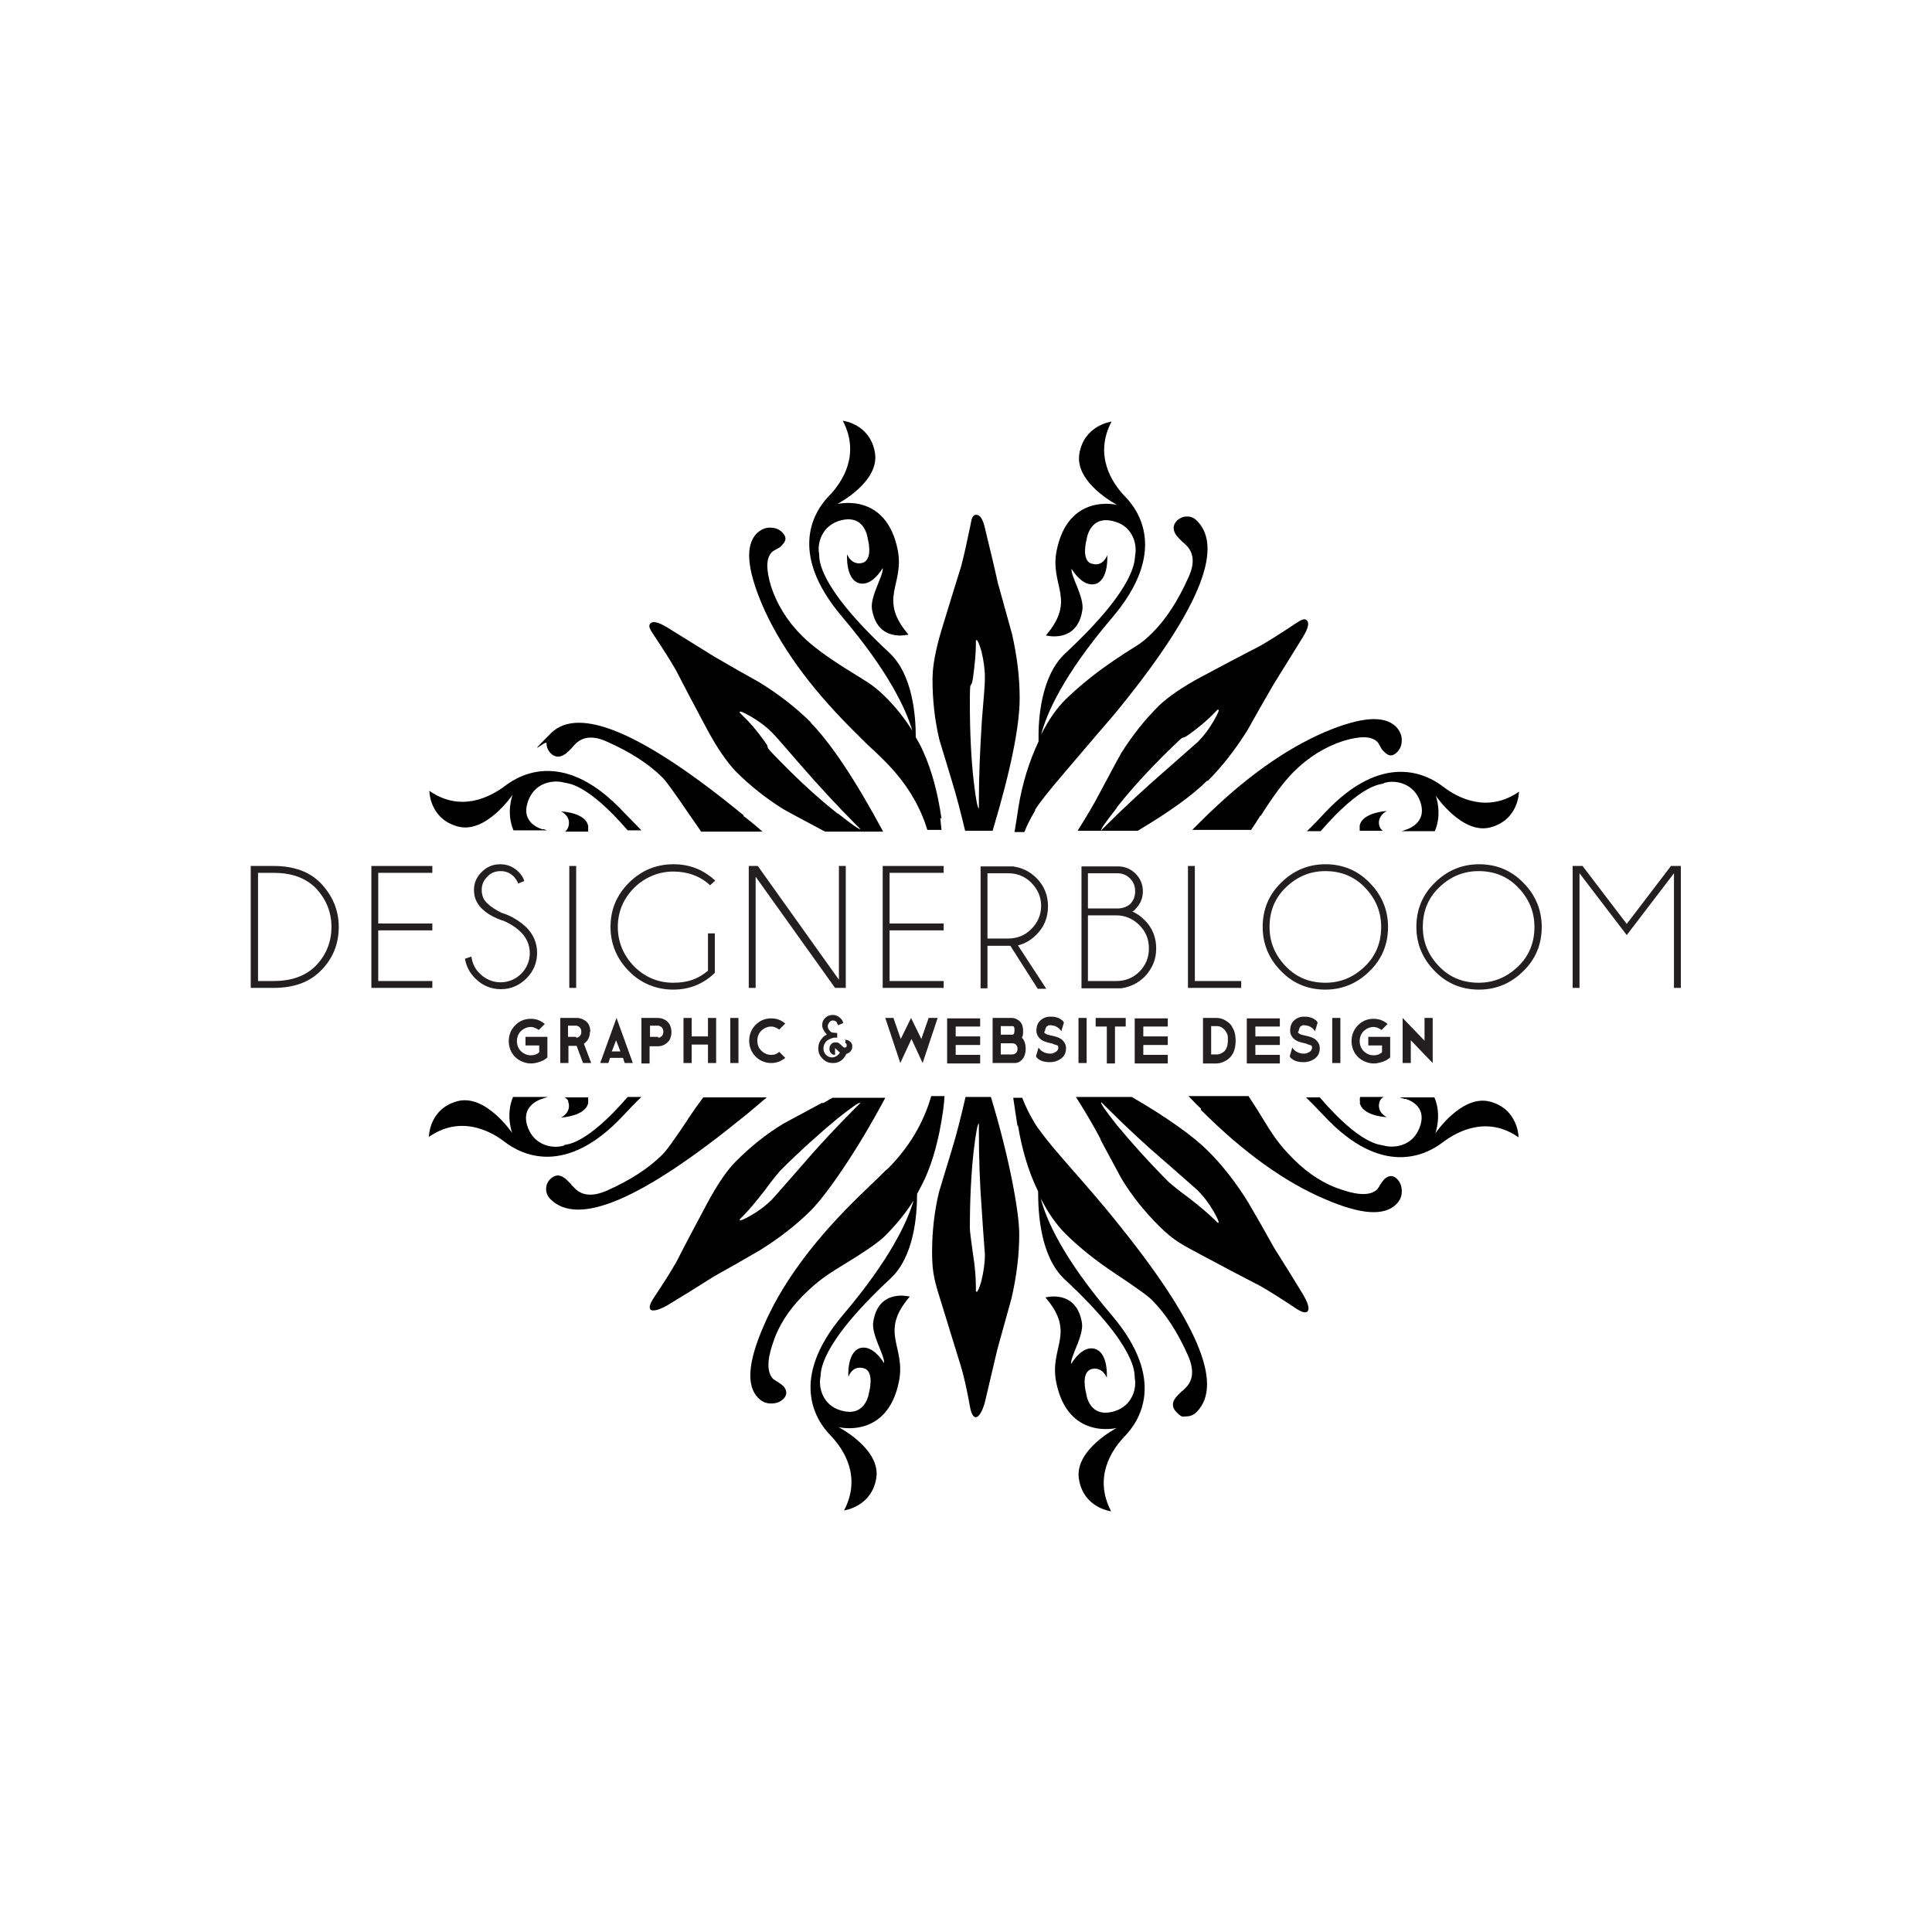 <?xml version="1.0" encoding="UTF-8"?> <svg xmlns="http://www.w3.org/2000/svg" version="1.1" viewBox="0 0 450 450"><defs><style> .cls-1 { fill: none; } .cls-2 { fill: #231f20; } </style></defs><g><g id="Layer_1"><g><g><path class="cls-1" d="M227.4,149.1c-.1,0-.2.2-.2.3v.8c0,2.2-.2,4.8-.7,7.9-.4,3-.7,5-.7,5.8,0,6.7.3,12.8.9,18.1.5,4.2.9,6.3,1.2,6.3v-1.8c0-6.1.2-12.3.7-18.7.4-6.4.7-9.7.7-10,0-2-.3-4-.8-6.1-.5-1.8-.9-2.6-1.1-2.6Z"></path><path class="cls-1" d="M271.4,179.3c4.8-4.2,7.3-6.4,7.5-6.6,1.4-1.4,2.6-3,3.7-4.9.9-1.6,1.3-2.5,1.1-2.6-.1,0-.2,0-.3.1l-.6.6c-1.6,1.6-3.6,3.2-6,5.1-2.5,1.8-4,3.1-4.6,3.6-4.8,4.8-8.8,9.3-12.2,13.4-2.6,3.3-3.8,5-3.6,5.2l1.3-1.3c4.3-4.3,8.9-8.6,13.7-12.7Z"></path><path class="cls-1" d="M272.2,275.3c.6.6,2.1,1.8,4.6,3.6,2.5,1.8,4.5,3.5,6,5.1l.6.6c.1.1.2.2.3.1.2-.2-.2-1-1.1-2.6-1.1-1.9-2.3-3.5-3.7-4.9s-2.7-2.4-7.5-6.6c-4.8-4.2-9.4-8.4-13.7-12.7l-1.3-1.3c-.2.2,1,1.9,3.6,5.2,3.3,4.2,7.4,8.7,12.2,13.4Z"></path><path class="cls-1" d="M199.1,191.8c-4.3-4.3-8.6-8.9-12.7-13.7-4.2-4.8-6.4-7.3-6.6-7.5-1.4-1.4-3-2.6-4.9-3.7-1.6-.9-2.5-1.3-2.6-1.1,0,.1,0,.2.1.3l.6.6c1.6,1.6,3.2,3.6,5.1,6,1.8,2.5,3.1,4,3.6,4.6,4.8,4.8,9.3,8.8,13.4,12.2,3.3,2.6,5,3.8,5.2,3.6l-1.3-1.3Z"></path><path class="cls-1" d="M181.7,272.7c-.6.6-1.8,2.1-3.6,4.6-1.8,2.5-3.5,4.5-5.1,6l-.6.6c-.1.1-.2.2-.1.3.2.2,1-.2,2.6-1.1,1.9-1.1,3.5-2.3,4.9-3.7.2-.2,2.4-2.7,6.6-7.5,4.2-4.8,8.4-9.4,12.7-13.7l1.3-1.3c-.2-.2-1.9,1-5.2,3.6-4.2,3.3-8.7,7.4-13.4,12.2Z"></path><path class="cls-1" d="M226.6,291.9c.4,3,.7,5.7.7,7.9v.8c0,.2,0,.3.2.3.2,0,.6-.9,1.1-2.6.5-2.1.8-4.1.8-6.1s-.2-3.6-.7-10c-.4-6.4-.7-12.6-.7-18.7v-1.8c-.3,0-.7,2.1-1.2,6.3-.6,5.3-.9,11.4-.9,18.1s.2,2.8.7,5.8Z"></path><path d="M316.7,256.8c.6,3.2,6.3,3.4,6.3,3.4,0,0-2.6-1.2-1.6-3.8.2-.4.5-.7.9-.9h-5.5c-.1.4-.1.8,0,1.3Z"></path><path d="M327.2,255.9s5.8,1.3,3.3,7.1c-1.7,4-5.9,4.5-8.3,3.8-.7-.2-5.2,0-14.8-11.2h-3.2c1.3,1.3,2.7,2.7,4.2,4.3,13.6,14.6,23.9,9,27.6,6.2,3.7-2.8,10.5-6.2,17.7-1.2,0,0,0-6.5-6.6-8.3-6.6-1.8-12.8,7.4-12.8,7.4,0,0,1.6-4.2-.2-8.4h-8.1c.7.2,1.2.4,1.2.4Z"></path><path d="M321.4,192.7c-1-2.5,1.6-3.8,1.6-3.8,0,0-5.7.3-6.3,3.4,0,.4,0,.8,0,1.2h5.4c-.3-.2-.6-.5-.7-.9Z"></path><path d="M322.3,182.4c2.3-.8,6.6-.2,8.3,3.8,2.4,5.7-3.3,7.1-3.3,7.1,0,0-.4.2-.9.3h7.8c1.8-4.2.2-8.3.2-8.3,0,0,6.2,9.2,12.8,7.4,6.6-1.8,6.6-8.3,6.6-8.3-7.2,5-14.1,1.6-17.7-1.2-3.7-2.8-14-8.4-27.6,6.2-1.4,1.5-2.7,2.9-4.1,4.2h3.2c9.6-11.1,14-10.9,14.7-11.1Z"></path><path d="M131.4,266.8c-2.3.8-6.6.2-8.3-3.8-2.4-5.7,3.3-7.1,3.3-7.1,0,0,.5-.2,1.2-.4h-8.1c-1.8,4.2-.2,8.4-.2,8.4,0,0-6.2-9.2-12.8-7.4-6.6,1.8-6.6,8.3-6.6,8.3,7.2-5,14.1-1.6,17.7,1.2,3.7,2.8,14,8.4,27.6-6.2,1.4-1.5,2.8-3,4.2-4.3h-3.2c-9.7,11.2-14.1,11-14.8,11.2Z"></path><path d="M132.3,256.5c1,2.5-1.6,3.8-1.6,3.8,0,0,5.7-.3,6.3-3.4,0-.5,0-.9,0-1.3h-5.5c.4.2.7.5.9.9Z"></path><path d="M137,192.4c-.6-3.2-6.3-3.4-6.3-3.4,0,0,2.6,1.2,1.6,3.8-.2.4-.4.7-.7.9h5.4c0-.4,0-.8,0-1.2Z"></path><path d="M126.5,193.2s-5.8-1.3-3.3-7.1c1.7-4,5.9-4.5,8.3-3.8.7.2,5.1,0,14.7,11.1h3.2c-1.3-1.3-2.6-2.7-4.1-4.2-13.6-14.6-23.9-9-27.6-6.2-3.7,2.8-10.5,6.2-17.7,1.2,0,0,0,6.5,6.6,8.3,6.6,1.8,12.8-7.4,12.8-7.4,0,0-1.6,4.1.2,8.3h7.8c-.5-.2-.9-.3-.9-.3Z"></path><path d="M188.9,168.3c-3.4-3.4-7.4-6.5-11.9-9.3-3.6-2-7.1-4-10.7-6.1-3.6-2.2-7.2-4.5-10.8-6.7-2.1-1.3-3.4-1.6-4-1s-.1,1.4.9,2.9c2.2,3.3,3.9,6,5.1,8.1,2.3,4.5,4.7,9,7.1,13.5,2.4,4.5,4.7,7.8,6.8,10,3.4,3.4,7.1,6.3,11.1,8.8.3.2,3.3,1.8,9.1,4.9.2.1.4.2.6.3h13.5c-6.6-12.3-12.3-20.7-16.8-25.3ZM195.1,189.5c-4.2-3.3-8.7-7.4-13.4-12.2s-1.8-2.1-3.6-4.6c-1.8-2.5-3.5-4.5-5.1-6l-.6-.6c-.1-.1-.2-.2-.1-.3.2-.2,1,.2,2.6,1.1,1.9,1.1,3.5,2.3,4.9,3.7s2.4,2.7,6.6,7.5c4.2,4.8,8.4,9.4,12.7,13.7l1.3,1.3c-.2.2-1.9-1-5.2-3.6Z"></path><path d="M173.2,189.9c-23.4-19.2-38.4-25.6-44.9-19.1s-1,1.4-1,2.3c0,.9.3,1.6.9,2.3,1.2,1.2,2.6,1.1,4.1-.3.2-.2.5-.5.9-.9.3-.4.6-.7.8-.9,1.8-1.8,4.3-2,7.5-.5,5.4,2.4,9.7,5.2,12.8,8.3.9.9,2.9,3.7,6.1,8.4,1,1.5,2,2.8,2.9,4.2h14.3c-1.8-1.6-3.3-2.8-4.4-3.6Z"></path><path d="M219.3,190.7c-.9-6.2-2.3-11.3-4.2-15.5-.5-1.2-1.1-2.3-1.8-3.5,0-5-.7-14.6-6.2-19.7-17.2-16-16.2-22-16.3-22.9-.5-2.4.5-6.5,4.7-7.8,6-1.8,6.6,4.1,6.6,4.1,0,0,1.4,4.9-1.2,5.7-2.6.7-3.6-2-3.6-2,0,0-.4,5.7,2.7,6.7,3.1,1,5.6-3.5,5.6-3.5.3,1.6-3,6.6-2.5,9.6,1.3,7.9,8.5,5.9,8.5,5.9-7.2-8.4-.9-11.5-2.5-19.7-2.7-13.6-14.1-10.7-14.1-10.7,0,0,9.9-5.1,8.8-11.9-1.1-6.8-7.5-7.5-7.5-7.5,4.1,7.8,0,14.2-3.2,17.5-3.2,3.3-9.9,12.9,3,28.1,11.1,13.1,15,21.8,16.4,26.6-1.8-2.9-4-5.7-6.7-8.3s-4.1-3.2-8.7-6.1c-4.6-2.9-8-5.4-10.3-7.7-3.5-3.5-5.8-7.3-7.2-11.5-1.2-4-1.2-6.6.2-8,.2-.2.5-.4,1.1-.7.6-.3,1-.6,1.3-1,1-1,1-1.9,0-2.9-.8-.8-1.7-1.1-2.9-1.1s-2.1.5-3,1.3c-2.8,2.8-2.3,8.3,1.2,16.6,4,9.3,10.9,19,20.8,28.9s2.3,2.2,4,3.9c1.8,1.7,3,2.9,3.8,3.7,4.8,4.8,8.1,10.1,9.9,16h3.3c-.1-.9-.2-1.9-.3-2.8Z"></path><path d="M281.3,181.9c3.4-3.4,6.5-7.4,9.3-11.9,2-3.6,4-7.1,6.1-10.7,2.2-3.6,4.5-7.2,6.7-10.8,1.3-2.1,1.6-3.4,1-4s-1.4-.1-2.9.9c-3.3,2.2-6,3.9-8.1,5.1-4.5,2.3-9,4.7-13.5,7.1-4.5,2.4-7.8,4.7-10,6.8-3.4,3.4-6.3,7.1-8.8,11.1-.2.3-1.8,3.3-4.9,9.1-1.4,2.7-3.2,5.7-5.2,8.9h14c7.4-4.4,12.8-8.3,16.2-11.7ZM260.1,188.1c3.3-4.2,7.4-8.7,12.2-13.4s2.1-1.8,4.6-3.6c2.5-1.8,4.5-3.5,6-5.1l.6-.6c.1-.1.2-.2.3-.1.2.2-.2,1-1.1,2.6-1.1,1.9-2.3,3.5-3.7,4.9-.2.2-2.7,2.4-7.5,6.6-4.8,4.2-9.4,8.4-13.7,12.7l-1.3,1.3c-.2-.2,1-1.9,3.6-5.2Z"></path><path d="M241.1,188.6c1-1.6,3.2-4.4,6.8-8.6,5.8-6.8,9.7-11.4,11.8-13.8,19.2-23.4,25.6-38.4,19.1-44.9-.7-.7-1.4-1-2.3-1-.9,0-1.6.3-2.3.9-1.2,1.2-1.1,2.6.3,4.1l.9.9c.4.3.7.6.9.8,1.8,1.8,2,4.3.5,7.5-2.4,5.4-5.2,9.7-8.3,12.8s-3.7,2.9-8.4,6.1c-4.8,3.2-8.7,6.4-11.9,9.5-2.1,2.1-4,4.8-5.7,8.2,1.2-4.6,4.9-13.6,16.6-27.3,12.9-15.2,6.2-24.8,3-28.1-3.2-3.3-7.3-9.7-3.2-17.5,0,0-6.4.8-7.5,7.5-1.1,6.8,8.8,11.9,8.8,11.9,0,0-11.4-2.9-14.1,10.7-1.6,8.2,4.7,11.3-2.5,19.7,0,0,7.3,2,8.5-5.9.5-3-2.8-8-2.5-9.6,0,0,2.5,4.4,5.6,3.5,3.1-1,2.7-6.7,2.7-6.7,0,0-.9,2.8-3.6,2-2.6-.7-1.2-5.7-1.2-5.7,0,0,.7-5.9,6.6-4.1,4.2,1.2,5.2,5.4,4.7,7.8-.2.9.9,6.9-16.3,22.9-5.7,5.3-6.3,15.5-6.2,20.3,0,0,0,.1,0,.2-2.2,4.7-3.8,9.8-4.7,15.4-.3,2.1-.6,4-.9,5.7h2.3c.6-1.6,1.5-3.3,2.5-5Z"></path><path d="M293.6,190.1c2.9-4.6,5.4-8,7.7-10.3,3.5-3.5,7.3-5.8,11.5-7.2,4-1.2,6.6-1.2,8,.2.2.2.4.5.7,1.1.3.6.6,1,1,1.3,1,1,1.9,1,2.9,0,.8-.8,1.1-1.7,1.1-2.9,0-1.1-.5-2.1-1.3-3-2.8-2.8-8.3-2.3-16.6,1.2-9.3,4-19,10.9-28.9,20.8-.5.5-1.2,1.2-2,2h13.7c.7-1,1.4-2.1,2.2-3.4Z"></path><path d="M237.5,162.6c0-4.8-.6-9.8-1.8-15-1.1-4-2.2-7.9-3.3-11.9-.9-4.1-1.9-8.2-2.9-12.3-.5-2.4-1.2-3.5-2.1-3.5s-1.1.9-1.4,2.6c-.8,3.9-1.5,7-2.1,9.3-1.5,4.8-3,9.7-4.5,14.6-1.5,4.9-2.2,8.8-2.2,11.8,0,4.8.5,9.5,1.6,14.1.1.3,1.1,3.6,3,9.9,1,3.3,2,7.1,3,11.3h6.4c4.2-14,6.3-24.3,6.3-30.9ZM228.7,167.8c-.4,6.4-.7,12.6-.7,18.7v1.8c-.3,0-.7-2.1-1.2-6.3-.6-5.3-.9-11.4-.9-18.1s.2-2.8.7-5.8c.4-3,.7-5.7.7-7.9v-.8c0-.2,0-.3.2-.3.2,0,.6.9,1.1,2.6.5,2.1.8,4.1.8,6.1s-.2,3.6-.7,10Z"></path><path d="M160.3,260.6c-3.2,4.8-5.2,7.6-6.1,8.4-3.1,3.1-7.4,5.9-12.8,8.3-3.2,1.4-5.7,1.3-7.5-.5s-.5-.5-.8-.9l-.9-.9c-1.5-1.5-2.8-1.6-4.1-.3-.6.6-.9,1.4-.9,2.3,0,.9.4,1.7,1,2.3,6.5,6.5,21.4,0,44.9-19.1,1.3-1,3.1-2.6,5.5-4.6h-14.8c-1.2,1.6-2.4,3.3-3.6,5.1Z"></path><path d="M206.4,272.5c-.8.8-2,2-3.8,3.7-1.8,1.7-3.1,3-4,3.9-9.9,9.9-16.8,19.5-20.8,28.9-3.6,8.3-4,13.8-1.2,16.6.9.9,1.8,1.3,3,1.3,1.1,0,2.1-.3,2.9-1.1s.9-1.9,0-2.9c-.3-.3-.7-.6-1.3-1-.6-.3-.9-.6-1.1-.7-1.4-1.4-1.5-4.1-.2-8,1.3-4.2,3.7-8,7.2-11.5s5.7-4.9,10.3-7.7,7.5-4.9,8.7-6.1c2.7-2.7,4.9-5.4,6.7-8.3-1.4,4.8-5.3,13.5-16.4,26.6-12.9,15.2-6.2,24.8-3,28.1,3.2,3.3,7.3,9.7,3.2,17.5,0,0,6.4-.8,7.5-7.5,1.1-6.8-8.8-11.9-8.8-11.9,0,0,11.4,2.9,14.1-10.7,1.6-8.2-4.7-11.3,2.5-19.7,0,0-7.3-2-8.5,5.9-.5,3,2.8,8,2.5,9.6,0,0-2.5-4.4-5.6-3.5-3.1,1-2.7,6.7-2.7,6.7,0,0,.9-2.8,3.6-2,2.6.7,1.2,5.7,1.2,5.7,0,0-.7,5.9-6.6,4.1-4.2-1.2-5.2-5.4-4.7-7.8.2-.9-.9-6.9,16.3-22.9,5.5-5.1,6.2-14.7,6.2-19.7.6-1.1,1.2-2.3,1.8-3.5,1.9-4.2,3.3-9.3,4.2-15.5.2-1.3.3-2.5.4-3.8h-3.1c-1.8,6.3-5.2,12-10.2,17Z"></path><path d="M191.6,256.8c-5.7,3.1-8.8,4.7-9.1,4.9-4,2.4-7.7,5.4-11.1,8.8-2.1,2.1-4.4,5.5-6.8,10-2.4,4.5-4.8,9-7.1,13.5-1.2,2.1-2.9,4.8-5.1,8.1-1,1.5-1.3,2.4-.9,2.9s1.9.2,4-1c3.6-2.2,7.2-4.4,10.8-6.7,3.6-2,7.1-4,10.7-6.1,4.5-2.8,8.5-5.9,11.9-9.3s10.5-13.4,17.3-26.2h-12.3c-.8.4-1.5.9-2.3,1.3ZM200.4,256.9l-1.3,1.3c-4.3,4.3-8.6,8.9-12.7,13.7-4.2,4.8-6.4,7.3-6.6,7.5-1.4,1.4-3,2.6-4.9,3.7-1.6.9-2.5,1.3-2.6,1.1,0-.1,0-.2.1-.3l.6-.6c1.6-1.6,3.2-3.6,5.1-6,1.8-2.5,3.1-4,3.6-4.6,4.8-4.8,9.3-8.8,13.4-12.2,3.3-2.6,5-3.8,5.2-3.6Z"></path><path d="M256.3,265.4c3.1,5.7,4.7,8.8,4.9,9.1,2.4,4,5.4,7.7,8.8,11.1s5.5,4.4,10,6.8c4.5,2.4,9,4.8,13.5,7.1,2.1,1.2,4.8,2.9,8.1,5.1,1.5,1,2.4,1.3,2.9.9.6-.6.2-1.9-1-4-2.2-3.6-4.4-7.2-6.7-10.8-2-3.6-4-7.1-6.1-10.7-2.8-4.5-5.9-8.5-9.3-11.9s-9.5-7.8-17.8-12.6h-13c2.3,3.6,4.2,6.9,5.8,9.9ZM256.5,256.7l1.3,1.3c4.3,4.3,8.9,8.6,13.7,12.7,4.8,4.2,7.3,6.4,7.5,6.6,1.4,1.4,2.6,3,3.7,4.9.9,1.6,1.3,2.5,1.1,2.6-.1,0-.2,0-.3-.1l-.6-.6c-1.6-1.6-3.6-3.2-6-5.1-2.5-1.8-4-3.1-4.6-3.6-4.8-4.8-8.8-9.3-12.2-13.4-2.6-3.3-3.8-5-3.6-5.2Z"></path><path d="M279.7,258.5c9.9,9.9,19.5,16.8,28.9,20.8,8.3,3.6,13.8,4,16.6,1.2.9-.9,1.3-1.8,1.3-3,0-1.1-.3-2.1-1.1-2.9-.9-.9-1.9-.9-2.9,0-.3.3-.6.7-1,1.3-.3.6-.6.9-.7,1.1-1.4,1.4-4.1,1.5-8,.2-4.2-1.3-8-3.7-11.5-7.2s-4.9-5.7-7.7-10.3c-1-1.7-2-3.1-2.8-4.4h-14c1.2,1.2,2.1,2.2,2.9,2.9Z"></path><path d="M237.1,262.1c.9,5.5,2.4,10.7,4.7,15.4,0,0,0,.1,0,.2,0,4.8.5,15,6.2,20.3,17.2,16,16.2,22,16.3,22.9.5,2.4-.5,6.5-4.7,7.8-6,1.8-6.6-4.1-6.6-4.1,0,0-1.4-4.9,1.2-5.7,2.6-.7,3.6,2,3.6,2,0,0,.4-5.7-2.7-6.7-3.1-1-5.6,3.5-5.6,3.5-.3-1.6,3-6.6,2.5-9.6-1.3-7.9-8.5-5.9-8.5-5.9,7.2,8.4.9,11.5,2.5,19.7,2.7,13.6,14.1,10.7,14.1,10.7,0,0-9.9,5.1-8.8,11.9,1.1,6.8,7.5,7.5,7.5,7.5-4.1-7.8,0-14.2,3.2-17.5,3.2-3.3,9.9-12.9-3-28.1-11.7-13.7-15.4-22.6-16.6-27.3,1.7,3.4,3.7,6.2,5.7,8.2,3.2,3.2,7.2,6.4,11.9,9.5,4.8,3.2,7.6,5.2,8.4,6.1,3.1,3.1,5.9,7.4,8.3,12.8,1.4,3.2,1.3,5.7-.5,7.5s-.5.5-.9.8c-.4.4-.7.7-.9.9-1.5,1.5-1.6,2.8-.3,4.1s1.4.9,2.3.9c.9,0,1.7-.4,2.3-1,6.5-6.5,0-21.4-19.1-44.9-2-2.5-5.9-7.1-11.8-13.8-3.6-4.1-5.8-7-6.8-8.6-1.2-2-2.2-4-2.9-5.9h-2.1c.3,2,.6,4.1,1,6.6Z"></path><path d="M221.7,267.8c-1.9,6.3-2.9,9.5-3,9.9-1.1,4.6-1.6,9.2-1.6,14.1s.7,7,2.2,11.8c1.5,4.9,3,9.7,4.5,14.6.7,2.3,1.4,5.4,2.1,9.3.3,1.8.8,2.6,1.4,2.6s1.5-1.2,2.1-3.5c1-4.1,1.9-8.2,2.9-12.3,1.1-3.9,2.2-7.9,3.3-11.9,1.2-5.2,1.8-10.1,1.8-15s-2.2-17.4-6.6-31.9h-5.9c-1.1,4.7-2.1,8.8-3.2,12.3ZM228,261.7v1.8c0,6.1.2,12.3.7,18.7.4,6.4.7,9.7.7,10,0,2-.3,4-.8,6.1-.5,1.8-.9,2.6-1.1,2.6-.1,0-.2-.2-.2-.3v-.8c0-2.2-.2-4.8-.7-7.9-.4-3-.7-5-.7-5.8,0-6.7.3-12.8.9-18.1.5-4.2.9-6.3,1.2-6.3Z"></path></g><g><path class="cls-2" d="M63.7,201.7c4.7,0,8.3,1.3,10.9,3.9,2.8,2.9,4.3,6.3,4.3,10.3s-1.4,7.5-4.3,10.3c-2.6,2.6-6.2,3.9-10.9,3.9h-5.3v-28.4h5.3ZM60.1,203.4v25.1h3.6c4.1,0,7.3-1.1,9.7-3.4,2.5-2.5,3.8-5.6,3.8-9.2s-1.3-6.6-3.8-9.2c-2.4-2.3-5.6-3.4-9.7-3.4h-3.6Z"></path><path class="cls-2" d="M100.7,201.7v1.6h-12.6v11.8h12.6v1.6h-12.6v11.8h12.6v1.6h-14.2v-28.4h14.2Z"></path><path class="cls-2" d="M117,214.4c-2-.7-3.6-1.6-4.8-2.8-1.2-1.2-1.8-2.6-1.8-4.3s.6-3,1.8-4.2c1.2-1.2,2.6-1.8,4.3-1.8s3.1.6,4.3,1.8c.6.6,1.1,1.3,1.3,2.1l-1.4.6c-.2-.6-.6-1.1-1-1.6-.9-.9-1.9-1.3-3.1-1.3s-2.3.4-3.1,1.3c-.9.9-1.3,1.9-1.3,3.1s.4,2.3,1.3,3.1c.8.8,1.9,1.5,3.3,2.2,2.3.7,4.2,1.9,5.8,3.4,1.6,1.6,2.5,3.6,2.5,5.9s-.8,4.3-2.5,6c-1.6,1.6-3.6,2.5-5.9,2.5s-4.3-.8-6-2.5c-1.3-1.3-2.1-2.8-2.4-4.6l1.5-.5c.2,1.5.8,2.9,2,4,1.3,1.3,3,2,4.8,2s3.5-.7,4.8-2c1.3-1.3,2-3,2-4.8s-.7-3.5-2-4.8c-1.2-1.2-2.6-2.1-4.3-2.8Z"></path><path class="cls-2" d="M134.2,201.7v28.4h-1.6v-28.4h1.6Z"></path><path class="cls-2" d="M166.5,226.6c-2.7,2.6-5.9,3.9-9.7,3.9s-7.5-1.4-10.3-4.3c-2.8-2.8-4.3-6.3-4.3-10.3s1.4-7.4,4.3-10.3c2.8-2.8,6.3-4.3,10.3-4.3s7,1.3,9.8,3.8l-1.2,1.1c-2.4-2.2-5.3-3.2-8.6-3.2s-6.6,1.3-9.1,3.8-3.8,5.6-3.8,9.1,1.3,6.6,3.8,9.2c2.5,2.5,5.6,3.8,9.1,3.8s5.8-.9,8.1-2.8v-8.7h1.6v9.2Z"></path><path class="cls-2" d="M176.5,201.7l18.9,26.5v-26.5h1.6v28.4h-2.5l-18.5-25.9v25.9h-1.6v-28.4h2Z"></path><path class="cls-2" d="M219.8,201.7v1.6h-12.6v11.8h12.6v1.6h-12.6v11.8h12.6v1.6h-14.2v-28.4h14.2Z"></path><path class="cls-2" d="M235.3,220.3h-5.3v9.9h-1.6v-28.4h7.5c2.2.3,4,1.2,5.5,2.7,1.8,1.8,2.7,4,2.7,6.6s-.9,4.8-2.7,6.6c-1.3,1.3-2.7,2.1-4.3,2.5l6.6,10.1h-2l-6.3-9.9ZM230,203.3v15.3h4.8c2.1,0,3.9-.7,5.4-2.2,1.5-1.5,2.3-3.3,2.3-5.4s-.8-3.9-2.3-5.4-3.3-2.2-5.4-2.2h-4.8Z"></path><path class="cls-2" d="M263.7,212.3c1,.4,2,1.1,2.9,2,1.8,1.8,2.7,4,2.7,6.6s-.9,4.7-2.7,6.6c-1.5,1.5-3.4,2.4-5.5,2.7h-9.2v-28.4h8.5c1.6,0,3,.6,4.1,1.7s1.7,2.5,1.7,4.1-.6,3-1.7,4.1c-.2.3-.5.5-.7.6ZM253.4,203.3v8.3h7.2c1.2-.1,2-.5,2.6-1,.8-.8,1.2-1.8,1.2-3s-.4-2.2-1.2-3c-.8-.8-1.8-1.2-3-1.2h-6.9ZM260,228.5c2.1,0,3.9-.7,5.4-2.2,1.5-1.5,2.2-3.3,2.2-5.4s-.7-3.9-2.2-5.4c-1.5-1.5-3.3-2.3-5.4-2.3h-6.6v15.3h6.6Z"></path><path class="cls-2" d="M276.7,230.1v-28.4h1.6v26.8h10.8v1.6h-12.4Z"></path><path class="cls-2" d="M319,205.6c2.8,2.8,4.3,6.3,4.3,10.3s-1.4,7.5-4.3,10.3c-2.8,2.8-6.3,4.3-10.3,4.3s-7.5-1.4-10.3-4.3c-2.8-2.8-4.3-6.3-4.3-10.3s1.4-7.5,4.3-10.3c2.8-2.8,6.3-4.3,10.3-4.3s7.5,1.4,10.3,4.3ZM308.7,202.9c-3.6,0-6.6,1.3-9.2,3.8s-3.8,5.6-3.8,9.2,1.3,6.6,3.8,9.2,5.6,3.8,9.2,3.8,6.6-1.3,9.2-3.8,3.8-5.6,3.8-9.2-1.3-6.6-3.8-9.2-5.6-3.8-9.2-3.8Z"></path><path class="cls-2" d="M354.8,205.6c2.8,2.8,4.3,6.3,4.3,10.3s-1.4,7.5-4.3,10.3c-2.8,2.8-6.3,4.3-10.3,4.3s-7.5-1.4-10.3-4.3c-2.8-2.8-4.3-6.3-4.3-10.3s1.4-7.5,4.3-10.3c2.8-2.8,6.3-4.3,10.3-4.3s7.5,1.4,10.3,4.3ZM344.4,202.9c-3.6,0-6.6,1.3-9.2,3.8s-3.8,5.6-3.8,9.2,1.3,6.6,3.8,9.2,5.6,3.8,9.2,3.8,6.6-1.3,9.2-3.8,3.8-5.6,3.8-9.2-1.3-6.6-3.8-9.2-5.6-3.8-9.2-3.8Z"></path><path class="cls-2" d="M391.5,201.7v28.4h-1.6v-26.7l-11,14.4-11-14.4v26.7h-1.6v-28.4h2.3l10.3,13.5,10.3-13.5h2.3Z"></path></g><g><path class="cls-2" d="M127.5,246.3c-.2.2-.5.4-1,.7-.9.4-1.8.7-2.9.7s-2.6-.5-3.6-1.5c-1-1-1.5-2.3-1.5-3.7s.5-2.7,1.5-3.7c1-1,2.2-1.5,3.6-1.5s2.3.4,3.3,1.2l-1.4,1.4c-.6-.4-1.2-.7-1.9-.7s-1.6.3-2.3,1c-.6.6-.9,1.4-.9,2.3s.3,1.7.9,2.3c.6.6,1.4,1,2.3,1s1.4-.2,2-.7v-1.6h-3.2v-2h5.1v4.9Z"></path><path class="cls-2" d="M137.4,240.3c0,1.3-.5,2.2-1.4,2.8l1.7,4.5h-1.9l-1.5-4h-1.9v4h-1.9v-10.5h3.8c.5,0,1.1.1,1.6.4,1.1.5,1.6,1.5,1.6,2.9ZM134.2,241.7c.2,0,.4,0,.6-.2.4-.2.6-.6.6-1.2s-.2-.9-.6-1.2c-.2-.1-.4-.2-.6-.2h-1.9v2.6h1.9Z"></path><path class="cls-2" d="M147.4,247.6h-1.9l-.4-1.2h-3l-.4,1.2h-1.9l3.8-10.5,3.8,10.5ZM142.6,244.9h1.9l-1-2.6-1,2.6Z"></path><path class="cls-2" d="M149.4,247.6v-10.5h3.8c.5,0,1.1.1,1.6.4.5.2.8.6,1.1,1,.3.5.5,1.2.5,1.9s-.2,1.4-.5,1.9c-.3.4-.6.7-1.1,1-.5.3-1.1.4-1.6.4h-1.9v4h-1.9ZM153.3,241.7c.2,0,.4,0,.6-.2.4-.2.6-.6.6-1.2s-.2-.9-.6-1.2c-.2-.1-.4-.2-.6-.2h-1.9v2.6h1.9Z"></path><path class="cls-2" d="M166.8,237.1v10.5h-1.9v-4.3h-3.8v4.3h-1.9v-10.5h1.9v4.3h3.8v-4.3h1.9Z"></path><path class="cls-2" d="M170.1,237.1h1.9v10.5h-1.9v-10.5Z"></path><path class="cls-2" d="M182.9,246.4c-1,.8-2,1.2-3.3,1.2s-2.6-.5-3.6-1.5c-1-1-1.5-2.3-1.5-3.7s.5-2.7,1.5-3.7c1-1,2.2-1.5,3.6-1.5s2.3.4,3.3,1.2l-1.4,1.4c-.6-.4-1.2-.7-1.9-.7s-1.6.3-2.3,1c-.6.6-.9,1.4-.9,2.3s.3,1.7.9,2.3c.6.6,1.4,1,2.3,1s1.3-.2,1.9-.7l1.4,1.4Z"></path><path class="cls-2" d="M196.8,242.2c.3,0,.6,0,.9.2.4.2.7.6.8,1,0,.1,0,.3,0,.4,0,.3,0,.5-.2.8-.2.4-.6.7-1.2.9-.1.4-.4.7-.7,1.1-.7.7-1.4,1-2.4,1s-1.7-.3-2.4-1-1-1.4-1-2.4.3-1.7.9-2.4c.4-.5.8-.7,1.1-.8-.7-.8-1.1-1.5-1.1-2.2s.2-1.2.7-1.7c.5-.5,1.1-.7,1.8-.7s1.3.3,1.8.8c.3.3.5.6.6,1.1l-1.2.5c-.2-.4-.3-.7-.4-.8-.2-.2-.5-.3-.8-.3s-.6.1-.8.4c-.2.2-.4.6-.4.9s.1.7.4,1c.2.3.5.5.7.5.2,0,.6.1,1.1.1v1.1h-.8c-.8.2-1.4.5-1.8.9-.4.5-.6,1-.6,1.6s.2,1.1.6,1.5c.4.4.9.6,1.4.6s1-.2,1.4-.6c.2-.2.4-.4.4-.6-.2-.1-.4-.4-.8-.7-.2-.2-.3-.3-.3-.3,0,0,0,0,0,0s0,0,0,0c0,0,0,0,0,0,0,0,0,.1,0,.2s0,0,0,.1c0,0,0,.1,0,.1,0,0,0,0,0,0v1.2h0c-.2,0-.5,0-.7-.2-.3-.2-.5-.5-.6-.9,0-.1,0-.2,0-.4,0-.2,0-.4.2-.7.2-.4.5-.6.9-.7.1,0,.3,0,.4,0,.3,0,.5,0,.7.2.2.1.4.3.7.6.2.2.4.3.5.4,0,0,.1,0,.2,0s0,0,.1,0c.1,0,.2-.1.3-.2,0,0,0-.2,0-.3s0-.1,0-.2c0-.1-.1-.3-.2-.3,0,0,0,0-.1,0v-1.2Z"></path><path class="cls-2" d="M218.4,237.1l-3.5,10.5-2.6-5.6-2.6,5.6-3.5-10.5h1.9l1.7,4.9,2.4-4.9,2.4,4.9,1.7-4.9h1.9Z"></path><path class="cls-2" d="M228.3,237.1v2h-5.7v2.3h5.7v2h-5.7v2.3h5.7v2h-7.7v-10.5h7.7Z"></path><path class="cls-2" d="M237.9,241.6c.7.6,1,1.5,1,2.7s-.4,2.3-1.3,2.9c-.4.3-.8.4-1.3.4h-5.1v-10.5h4.5c.4,0,.8.1,1.3.4.9.5,1.3,1.4,1.3,2.6s-.1,1.2-.3,1.6ZM233.1,241h2.7c.2,0,.3-.1.4-.3,0-.2.1-.4.1-.7s0-.5-.1-.7c0-.2-.2-.3-.4-.3h-2.7v2ZM235.7,245.6c.4,0,.7-.1,1-.4.2-.2.3-.5.3-.9s-.1-.7-.3-.9c-.2-.3-.6-.4-1-.4h-2.6v2.6h2.6Z"></path><path class="cls-2" d="M243.2,240.3c0,.3.3.5.8.7.2,0,.4.1.8.2h.2c0,0,.2.1.2.1.2,0,.3,0,.5.1.8.2,1.4.5,1.8.9.5.5.8,1.1.8,1.8,0,1.4-.6,2.3-1.9,2.9-.6.3-1.3.4-1.9.4-1.1,0-1.9-.2-2.6-.7-.3-.2-.5-.4-.6-.7l.6-2c.1.2.3.4.6.7.5.4,1.2.7,2,.7s.6,0,1-.2c.6-.2,1-.6,1-1.2s-.3-.5-.8-.7c-.2,0-.4-.2-.8-.3h-.2c0,0-.2-.1-.2-.1-.2,0-.3,0-.5-.1-.8-.2-1.4-.5-1.8-.9-.5-.5-.8-1.1-.8-1.8,0-1.4.5-2.3,1.6-2.9.5-.3,1.1-.4,1.6-.4s1.1,0,1.6.2c.4.1.7.3,1,.5.3.2.5.4.6.7l-.6,2c-.1-.2-.3-.4-.6-.7-.2-.2-.5-.3-.8-.5-.4-.1-.8-.2-1.2-.2s-.4,0-.6.2c-.2,0-.3.2-.4.4-.1.2-.2.5-.2.8Z"></path><path class="cls-2" d="M251.2,237.1h1.9v10.5h-1.9v-10.5Z"></path><path class="cls-2" d="M262.2,237.1v2h-2.5v8.6h-1.9v-8.6h-2.6v-2h7Z"></path><path class="cls-2" d="M272,237.1v2h-5.7v2.3h5.7v2h-5.7v2.3h5.7v2h-7.7v-10.5h7.7Z"></path><path class="cls-2" d="M280.2,247.6v-10.5h3.2c.7,0,1.5.2,2.2.7.7.4,1.2.9,1.5,1.6.5.8.7,1.8.7,3,0,2.2-.7,3.7-2.2,4.6-.7.4-1.5.7-2.2.7h-3.2ZM282.1,245.6h1.3c.4,0,.9-.1,1.3-.4.9-.5,1.3-1.5,1.3-2.9s-.1-1.4-.4-1.9c-.2-.4-.5-.7-.9-1-.4-.3-.9-.4-1.3-.4h-1.3v6.6Z"></path><path class="cls-2" d="M298.1,237.1v2h-5.7v2.3h5.7v2h-5.7v2.3h5.7v2h-7.7v-10.5h7.7Z"></path><path class="cls-2" d="M302.3,240.3c0,.3.3.5.8.7.2,0,.4.1.8.2h.2c0,0,.2.1.2.1.2,0,.3,0,.5.1.8.2,1.4.5,1.8.9.5.5.8,1.1.8,1.8,0,1.4-.6,2.3-1.9,2.9-.6.3-1.3.4-1.9.4-1.1,0-1.9-.2-2.6-.7-.3-.2-.5-.4-.6-.7l.6-2c.1.2.3.4.6.7.5.4,1.2.7,2,.7s.6,0,1-.2c.6-.2,1-.6,1-1.2s-.3-.5-.8-.7c-.2,0-.4-.2-.8-.3h-.2c0,0-.2-.1-.2-.1-.2,0-.3,0-.5-.1-.8-.2-1.4-.5-1.8-.9-.5-.5-.8-1.1-.8-1.8,0-1.4.5-2.3,1.6-2.9.5-.3,1.1-.4,1.6-.4s1.1,0,1.6.2c.4.1.7.3,1,.5.3.2.5.4.6.7l-.6,2c-.1-.2-.3-.4-.6-.7-.2-.2-.5-.3-.8-.5-.4-.1-.8-.2-1.2-.2s-.4,0-.6.2c-.2,0-.3.2-.4.4-.1.2-.2.5-.2.8Z"></path><path class="cls-2" d="M310.3,237.1h1.9v10.5h-1.9v-10.5Z"></path><path class="cls-2" d="M323.8,246.3c-.2.2-.5.4-1,.7-.9.4-1.8.7-2.9.7s-2.6-.5-3.6-1.5c-1-1-1.5-2.3-1.5-3.7s.5-2.7,1.5-3.7c1-1,2.2-1.5,3.6-1.5s2.3.4,3.3,1.2l-1.4,1.4c-.6-.4-1.2-.7-1.9-.7s-1.6.3-2.3,1c-.6.6-.9,1.4-.9,2.3s.3,1.7.9,2.3c.6.6,1.4,1,2.3,1s1.4-.2,2-.7v-1.6h-3.2v-2h5.1v4.9Z"></path><path class="cls-2" d="M333.7,237.1v10.5l-5.1-5.3v5.3h-1.9v-10.5l5.1,5.3v-5.3h1.9Z"></path></g></g></g></g></svg> 
